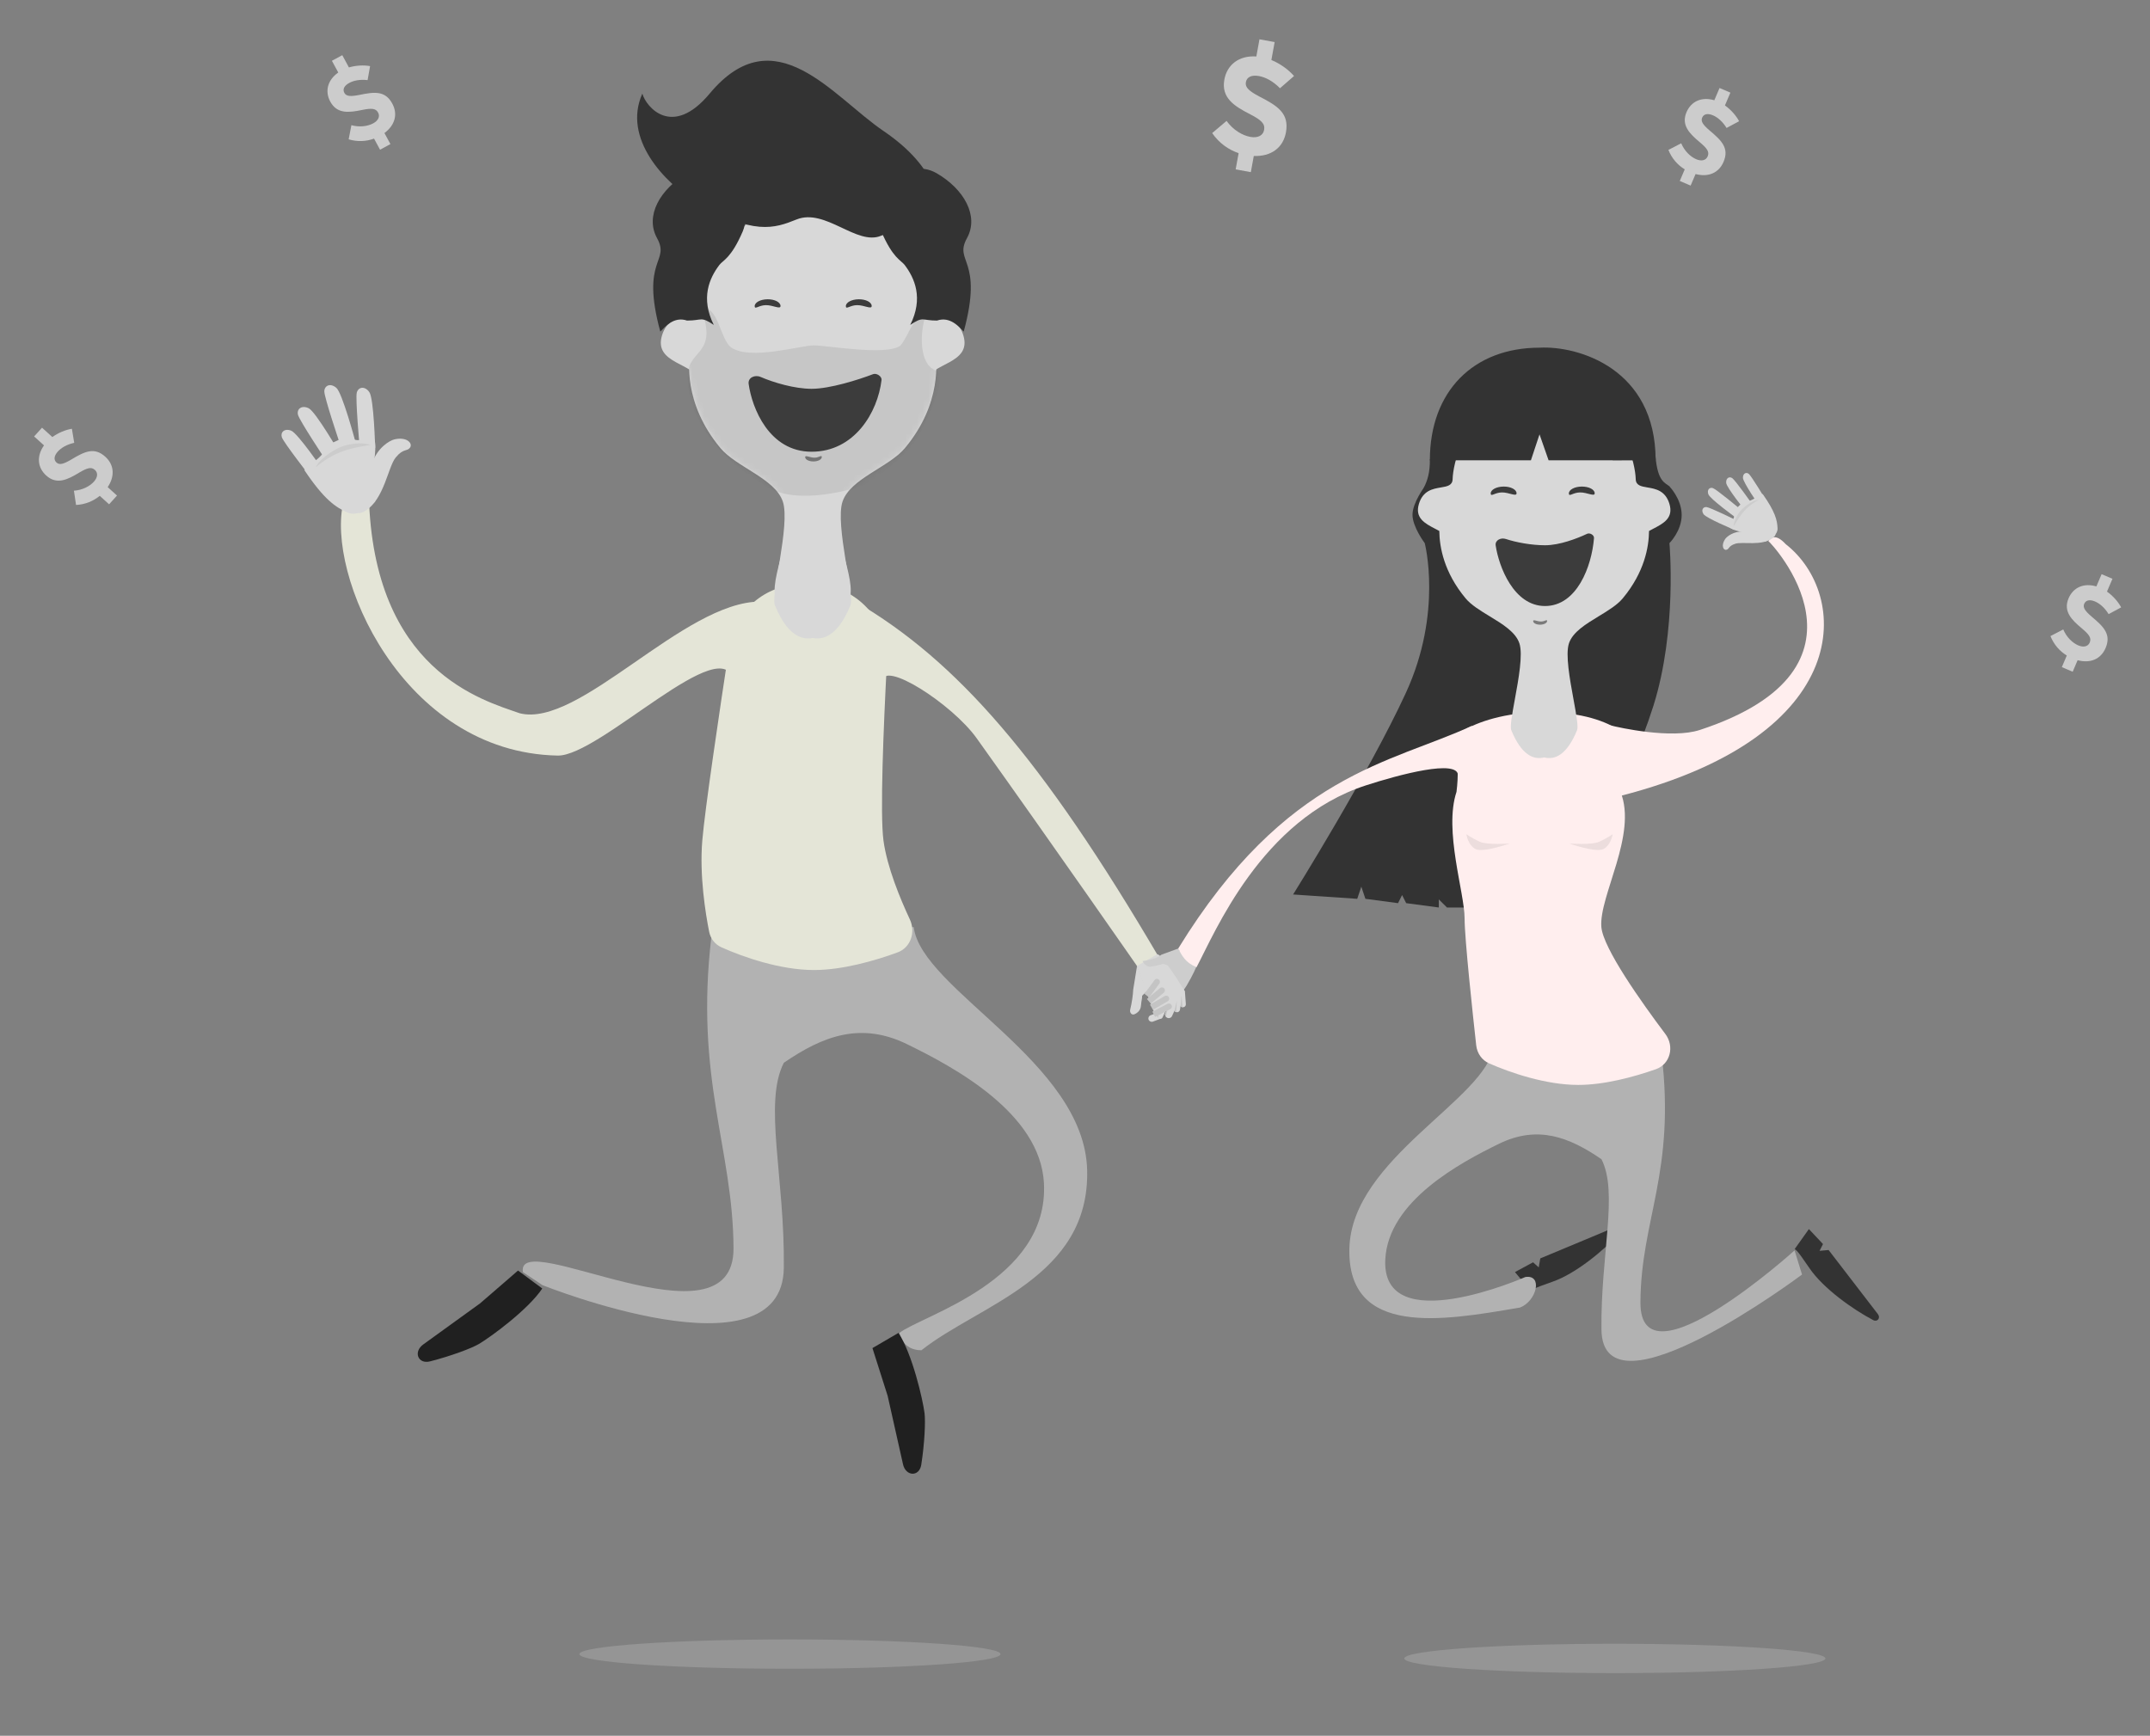 <svg width="374" height="302" viewBox="0 0 374 302" fill="none" xmlns="http://www.w3.org/2000/svg">
    <rect x="0" y="0" width="374" height="302" fill="#808080" stroke="none"/>
    <path d="M158.94 161.292C157.807 161.292 150.264 162.829 123.765 162.829C120.801 187.725 127.515 199.736 127.598 217.179C127.685 235.493 89.592 213.285 90.969 221.333L94.368 223.599C94.368 223.599 136.121 240.348 136.35 220.578C136.532 204.874 132.778 191.868 136.35 184.912C143.145 180.24 149.738 177.737 157.807 181.684C165.876 185.63 180.955 193.646 181.597 205.851C182.492 222.881 160.287 228.885 156.465 231.906C156.465 231.906 156.889 234.927 160.287 234.927C170.268 226.997 189.577 222.316 189.115 203.585C188.65 184.737 160.289 172.227 158.94 161.292Z" fill="#B2B2B2"/>
    <path d="M141.591 168.774C135.702 168.774 129.191 166.485 125.484 164.813C124.376 164.313 123.598 163.31 123.361 162.118C122.736 158.976 121.655 152.371 122.164 146.266C122.616 140.847 125.149 123.811 126.885 112.435C127.832 106.234 133.17 101.675 139.443 101.675H141.467C148.831 101.675 154.665 107.897 154.279 115.251C153.682 126.619 153.064 141.698 153.686 146.266C154.311 150.854 156.571 156.328 158.273 159.965C159.308 162.176 158.429 164.862 156.138 165.705C152.082 167.197 146.479 168.774 141.591 168.774Z" fill="#E4E5D7"/>
    <path d="M59.762 87.28C60.76 87.28 60.168 86.147 64.159 86.147C64.914 116.734 83.983 121.832 90.403 124.097C100.787 126.741 118.913 104.668 132.259 104.668C132.259 104.668 129.118 128.089 127.603 118.635C126.087 109.182 104.327 131.604 97.011 131.461C69.875 130.929 56.606 99.741 59.762 87.28Z" fill="#E4E5D7"/>
    <path d="M201.61 166.579C181.219 131.839 166.435 114.977 148.81 104.668L153.466 118.635C153.466 114.645 165.637 122.486 169.89 128.44C183.107 146.943 198.589 169.222 198.589 169.222L201.61 166.579Z" fill="#E4E5D7"/>
    <path d="M151.765 234.55L156.297 231.906C158.688 235.557 160.526 243.461 160.828 245.878C161.01 247.332 160.836 251.137 160.258 254.843C159.923 256.99 157.559 256.892 157.083 254.772L154.409 242.857L151.765 234.55Z" fill="#202020"/>
    <path d="M90.115 221.06L94.33 224.183C91.917 227.819 85.376 232.623 83.274 233.854C82.01 234.594 78.444 235.934 74.81 236.862C72.705 237.4 71.864 235.189 73.625 233.917L83.521 226.763L90.115 221.06Z" fill="#202020"/>
    <path d="M199.345 170.355C200.796 167.268 202.492 167.1 205.056 165.305L208.124 168.184C208.124 168.184 207.479 169.731 206.394 171.525C205.308 173.319 203.59 174.749 203.59 174.749L199.345 170.355Z" fill="#CDCDCD"/>
    <path d="M206.113 172.46C204.478 169.843 202.082 166.164 201.327 166.013L197.74 168.09L201.066 176.946L206.113 172.46Z" fill="#D8D8D8"/>
    <path d="M197.126 172.173L197.787 168.09L199.533 172.432L198.684 173.235C198.684 173.77 198.547 174.098 198.471 175.005C198.411 175.732 197.931 176.217 197.339 176.47C196.86 176.675 196.475 176.162 196.601 175.657C196.893 174.479 197.09 173.089 197.126 172.173Z" fill="#D8D8D8"/>
    <path d="M199.073 172.92L200.832 170.522C201.001 170.29 201.326 170.24 201.557 170.41C201.789 170.579 201.839 170.904 201.669 171.136L199.911 173.534L199.073 172.92Z" fill="#C4C4C4"/>
    <path d="M202.053 166.093L205.05 164.995L205.353 166.115L203.146 167.967L202.329 167.683C201.978 167.866 201.027 168.012 200.37 168.16L200.368 168.16C200.179 168.203 199.361 168.387 198.75 167.213C200.695 166.933 201.394 166.593 202.053 166.093Z" fill="#CDCDCD"/>
    <path d="M199.513 173.815L201.794 171.907C202.014 171.723 202.341 171.752 202.525 171.972C202.709 172.192 202.68 172.52 202.46 172.704L200.179 174.612L199.513 173.815Z" fill="#C4C4C4"/>
    <path d="M202.096 174.877L203.021 175.305L202.262 176.951C202.144 177.206 201.841 177.318 201.585 177.2C201.33 177.082 201.218 176.779 201.336 176.524L202.096 174.877Z" fill="#D8D8D8"/>
    <path d="M201.765 176.03L202.182 177.131L200.561 177.745C200.257 177.861 199.917 177.708 199.802 177.404C199.686 177.099 199.839 176.76 200.143 176.644L201.765 176.03Z" fill="#D8D8D8"/>
    <path d="M203.948 173.592L205.105 174.126L203.884 176.772C203.737 177.091 203.358 177.231 203.038 177.083C202.719 176.936 202.579 176.557 202.727 176.238L203.948 173.592Z" fill="#D8D8D8"/>
    <path d="M204.663 172.667L205.716 172.836L205.263 175.671C205.216 175.962 204.943 176.16 204.652 176.114C204.361 176.067 204.163 175.794 204.209 175.503L204.663 172.667Z" fill="#D8D8D8"/>
    <path d="M205.088 172.52L206.113 172.442L206.284 174.705C206.306 174.987 206.094 175.234 205.811 175.256C205.528 175.277 205.282 175.065 205.26 174.782L205.088 172.52Z" fill="#D8D8D8"/>
    <path d="M205.528 173.211L205.357 175.058C205.481 175.247 205.616 175.235 205.705 175.229L205.528 173.211Z" fill="#C4C4C4"/>
    <path d="M204.724 174.07L204.289 175.89C204.372 176.061 204.525 176.067 204.596 176.09L204.724 174.07Z" fill="#C4C4C4"/>
    <path d="M203.291 174.724L202.662 176.421C202.661 176.734 202.779 176.919 202.832 176.893L203.291 174.724Z" fill="#C4C4C4"/>
    <path d="M201.658 175.5L201.281 176.604C201.28 176.917 201.399 177.102 201.451 177.076L201.658 175.5Z" fill="#C4C4C4"/>
    <path d="M200.043 174.795L202.613 173.3C202.861 173.155 203.179 173.239 203.323 173.487C203.467 173.735 203.383 174.053 203.135 174.197L200.565 175.693L200.043 174.795Z" fill="#C4C4C4"/>
    <path d="M200.459 176.015L203.102 174.652C203.357 174.521 203.67 174.621 203.802 174.876C203.933 175.131 203.833 175.444 203.578 175.575L200.935 176.938L200.459 176.015Z" fill="#C4C4C4"/>
    <path d="M136.606 35.894C143.745 34.598 146.644 37.463 149.743 38.102C158.305 39.866 160.527 50.181 160.591 53.208C160.656 56.236 166.073 53.369 167.581 58.362C169.089 63.355 161.864 63.105 161.038 66.322C159.626 71.814 158.15 74.335 154.789 77.55C151.429 80.764 148.519 81.489 145.93 85.51C143.341 89.531 148.776 99.717 147.895 103.709C147.043 107.567 139.702 117.209 134.833 105.392C133.945 103.926 137.525 91.29 136.178 87.275C134.831 83.259 128.079 81.281 125.311 77.949C118.78 70.086 119.827 62.645 120.083 60.828L120.086 60.81C120.337 59.026 120.722 59.429 122.131 55.25L122.131 55.249C123.07 52.464 123.539 51.071 124.24 49.114C125.5 45.595 127.308 37.581 136.606 35.894Z" fill="#D8D8D8"/>
    <path d="M146.133 35.894C138.993 34.598 136.095 37.463 132.995 38.102C124.434 39.866 122.212 50.181 122.147 53.208C122.083 56.236 116.665 53.369 115.157 58.362C113.65 63.355 120.874 63.105 121.701 66.322C123.112 71.814 124.589 74.335 127.949 77.55C131.309 80.764 134.22 81.489 136.808 85.51C139.397 89.531 133.962 99.717 134.844 103.709C135.696 107.567 143.036 117.209 147.905 105.392C148.794 103.926 145.213 91.29 146.56 87.275C147.907 83.259 154.659 81.281 157.427 77.949C163.958 70.086 162.911 62.645 162.655 60.828L162.653 60.81C162.402 59.026 162.016 59.429 160.608 55.25L160.607 55.249C159.669 52.464 159.199 51.071 158.498 49.114C157.238 45.595 155.431 37.581 146.133 35.894Z" fill="#D8D8D8"/>
    <mask id="mask0" mask-type="alpha" maskUnits="userSpaceOnUse" x="114" y="35" width="54" height="77">
        <path d="M136.606 35.894C143.745 34.598 146.644 37.463 149.743 38.102C158.305 39.866 160.527 50.181 160.591 53.208C160.656 56.236 166.073 53.369 167.581 58.362C169.089 63.355 161.864 63.105 161.038 66.322C159.626 71.814 158.15 74.335 154.789 77.55C151.429 80.764 148.519 81.489 145.93 85.51C143.341 89.531 148.776 99.717 147.895 103.709C147.043 107.567 139.702 117.209 134.833 105.392C133.945 103.926 137.525 91.29 136.178 87.275C134.831 83.259 128.079 81.281 125.311 77.949C118.78 70.086 119.827 62.645 120.083 60.828L120.086 60.81C120.337 59.026 120.722 59.429 122.131 55.25L122.131 55.249C123.07 52.464 123.539 51.071 124.24 49.114C125.5 45.595 127.308 37.581 136.606 35.894Z" fill="#D8D8D8"/>
        <path d="M146.133 35.894C138.993 34.598 136.095 37.463 132.995 38.102C124.434 39.866 122.212 50.181 122.147 53.208C122.083 56.236 116.665 53.369 115.157 58.362C113.65 63.355 120.874 63.105 121.701 66.322C123.112 71.814 124.589 74.335 127.949 77.55C131.309 80.764 134.22 81.489 136.808 85.51C139.397 89.531 133.962 99.717 134.844 103.709C135.696 107.567 143.036 117.209 147.905 105.392C148.794 103.926 145.213 91.29 146.56 87.275C147.907 83.259 154.659 81.281 157.427 77.949C163.958 70.086 162.911 62.645 162.655 60.828L162.653 60.81C162.402 59.026 162.016 59.429 160.608 55.25L160.607 55.249C159.669 52.464 159.199 51.071 158.498 49.114C157.238 45.595 155.431 37.581 146.133 35.894Z" fill="#D8D8D8"/>
    </mask>
    <g mask="url(#mask0)">
        <path opacity="0.1" d="M127.22 60.47C125.234 59.106 124.954 52.917 121.933 53.672C124.954 61.602 119.934 60.744 119.668 65.001C119.335 70.322 122.311 77.84 132.407 84.048C137.196 88.039 147.039 85.711 151.363 84.048C151.363 84.048 156.081 80.483 158.346 77.84C160.612 75.197 163.622 67.889 163.471 66.511C163.32 65.134 164.981 65.756 162.338 64.246C159.695 62.735 160.097 56.977 161.205 54.428C158.788 55.032 158.184 58.204 156.674 60.092C154.408 61.98 143.835 60.092 141.569 60.092C139.303 60.092 130.519 62.735 127.22 60.47Z" fill="#202020"/>
    </g>
    <path d="M168.21 41.432C165.869 45.684 171.129 44.921 167.641 57.694C166.887 56.941 165.315 54.981 162.989 55.775C160.276 55.775 160.663 54.981 158.338 56.531C160.663 51.88 159.113 48.391 157.356 46.084C156.752 45.29 155.307 44.937 153.298 40.251C152.136 37.538 153.117 32.868 156.012 31.336C157.562 29.767 160.03 28.447 162.989 30.173C167.641 32.886 170.354 37.538 168.21 41.432Z" fill="#333333"/>
    <path d="M114.294 41.432C116.635 45.684 111.374 44.921 114.863 57.694C115.616 56.941 117.189 54.981 119.515 55.775C122.228 55.775 121.84 54.981 124.166 56.531C121.84 51.88 123.391 48.391 125.147 46.084C125.751 45.29 127.197 44.937 129.205 40.251C130.368 37.538 129.387 32.868 126.492 31.336C124.941 29.767 122.473 28.447 119.515 30.173C114.863 32.886 112.15 37.538 114.294 41.432Z" fill="#333333"/>
    <path d="M153.686 22.788C164.54 30.153 164.152 37.905 161.051 39.068C158.725 39.456 157.562 39.179 153.298 41.006C149.035 42.834 143.58 36.157 138.549 38.19C134.712 39.741 130.996 41.006 121.178 35.169C115.574 31.838 108.249 24.041 111.738 16.289C112.384 18.614 116.941 24.092 123.444 16.289C134.772 2.695 144.861 16.799 153.686 22.788Z" fill="#333333"/>
    <path d="M151.635 53.235C151.63 52.581 150.619 52.06 149.377 52.07C148.136 52.081 147.133 52.619 147.139 53.272C147.144 53.926 147.85 53.101 149.092 53.091C150.334 53.081 151.641 53.888 151.635 53.235Z" fill="#3C3C3C"/>
    <path d="M135.775 53.235C135.77 52.581 134.759 52.06 133.517 52.07C132.276 52.081 131.274 52.619 131.279 53.272C131.284 53.926 131.99 53.101 133.232 53.091C134.474 53.081 135.781 53.888 135.775 53.235Z" fill="#3C3C3C"/>
    <path opacity="0.6" d="M140.06 79.537C140.064 79.957 140.714 80.293 141.513 80.286C142.312 80.28 142.956 79.933 142.953 79.513C142.949 79.093 142.495 79.623 141.696 79.63C140.898 79.636 140.057 79.117 140.06 79.537Z" fill="#3C3C3C"/>
    <path d="M132.326 65.589C131.311 65.15 130.079 65.699 130.23 66.795C130.806 70.967 133.773 78.595 141.177 78.595C148.644 78.595 152.682 71.74 153.346 66.124C153.423 65.477 152.483 64.867 151.874 65.1C149.345 66.067 144.356 67.652 141.177 67.647C138.223 67.642 134.603 66.574 132.326 65.589Z" fill="#3C3C3C"/>
    <path d="M314.664 213.843L312.199 217.308C312.547 217.678 312.415 217.187 314.752 220.63C317.153 224.167 322.303 227.817 325.859 229.687C326.584 230.068 327.171 229.297 326.672 228.648L318.093 217.487L316.516 217.629L317.116 216.449L314.664 213.843Z" fill="#333333"/>
    <path d="M247.838 84.637H290.405C290.405 84.637 292.51 86.773 292.534 89.568C292.557 92.363 290.405 94.499 290.405 94.499C290.405 94.499 291.778 109.56 287.625 122.776C283.471 135.993 272.28 157.894 272.28 157.894H266.249L265.185 155.781L264.476 157.894H258.8L258.091 156.485L257.381 157.894H251.706L250.287 156.485V157.894L244.611 157.139L243.902 155.73L243.192 157.139L237.516 156.384L236.807 154.271L236.097 156.384L224.941 155.629C224.941 155.629 238.157 134.482 244.577 120.51C250.996 106.539 247.838 94.499 247.838 94.499C247.838 94.499 245.709 91.681 245.709 89.568C245.709 87.455 247.838 84.637 247.838 84.637Z" fill="#333333"/>
    <path d="M287.979 79.386C288.356 83.917 289.713 83.988 290.445 84.649L268.744 91.434C261.443 90.175 247.088 86.034 247.692 84.826C248.296 83.617 248.754 82.265 248.73 79.94L261.569 72.553C270.128 74.064 287.899 78.434 287.979 79.386Z" fill="#333333"/>
    <path d="M263.533 221.325L266.248 224.598C266.695 224.356 266.187 224.357 270.115 222.984C274.15 221.573 279.002 217.535 281.723 214.58C282.278 213.978 281.684 213.212 280.928 213.528L267.936 218.948L267.668 220.508L266.682 219.625L263.533 221.325Z" fill="#333333"/>
    <path d="M259.806 182.061C260.747 182.061 267.016 183.338 289.038 183.338C291.502 204.028 285.428 212.123 285.359 226.619C285.286 241.839 312.169 217.557 312.169 217.557L313.469 221.757C313.469 221.757 278.769 247.76 278.579 231.33C278.428 218.279 281.548 207.47 278.579 201.69C272.932 197.808 267.453 195.727 260.748 199.007C254.042 202.287 241.511 208.948 240.977 219.091C240.233 233.244 265.345 222.183 265.345 222.183C268.432 221.718 267.312 226.369 264.425 227.493L264.11 227.547C250.942 229.805 234.348 232.651 234.729 217.208C235.115 201.545 258.685 191.148 259.806 182.061Z" fill="#B2B2B2"/>
    <path d="M274.54 188.763C268.914 188.763 262.709 186.634 259.026 185.007C257.763 184.449 256.945 183.245 256.792 181.873C256.206 176.6 254.772 163.34 254.772 159.782C254.772 155.309 251.128 144.485 253.364 137.775C253.724 134.896 253.577 132.885 253.273 131.51C252.927 129.948 253.075 127.897 254.469 127.113C256.997 125.694 261.568 123.909 268.572 123.909C275.39 123.909 279.44 125.599 281.625 126.999C282.924 127.83 282.777 129.735 282.279 131.195C281.81 132.572 281.505 134.667 281.893 137.775C284.886 145.192 278.114 155.925 278.562 161.292C278.87 164.994 285.568 174.414 289.698 179.907C291.309 182.05 290.571 185.138 288.043 186.03C284.141 187.405 279.032 188.763 274.54 188.763Z" fill="#FFEEEE"/>
    <path opacity="0.1" d="M255.076 145.144C255.076 145.144 255.37 147.114 256.722 147.742C258.074 148.37 262.603 146.76 262.603 146.76C262.603 146.76 258.725 147.068 257.373 146.44C256.021 145.812 255.076 145.144 255.076 145.144Z" fill="#3C3C3C"/>
    <path opacity="0.1" d="M280.525 145.144C280.525 145.144 280.231 147.114 278.879 147.742C277.527 148.37 272.998 146.76 272.998 146.76C272.998 146.76 276.876 147.068 278.228 146.44C279.58 145.812 280.525 145.144 280.525 145.144Z" fill="#3C3C3C"/>
    <path fill-rule="evenodd" clip-rule="evenodd" d="M265.392 69.822C265.077 69.868 264.752 69.922 264.415 69.983C263.499 70.15 262.669 70.373 261.917 70.643C261.875 70.652 261.834 70.66 261.792 70.669C254.609 72.149 252.745 80.803 252.691 83.343C252.667 84.47 251.759 84.623 250.645 84.811C249.249 85.047 247.531 85.337 246.827 87.667C246.081 90.139 247.886 91.079 249.633 91.989C249.883 92.119 250.132 92.249 250.372 92.382C250.405 95.163 251.159 99.547 254.94 104.099C255.911 105.267 257.509 106.238 259.122 107.217C261.367 108.581 263.642 109.962 264.3 111.923C264.947 113.853 264.158 118.157 263.506 121.712C263.02 124.363 262.61 126.597 262.928 127.123C264.644 131.285 266.725 132.274 268.615 131.78C270.505 132.274 272.585 131.285 274.301 127.123C274.619 126.597 274.209 124.363 273.723 121.712C273.071 118.157 272.282 113.853 272.929 111.923C273.587 109.962 275.862 108.581 278.107 107.217C279.72 106.238 281.318 105.267 282.289 104.099C286.071 99.547 286.824 95.163 286.857 92.382C287.097 92.249 287.346 92.119 287.596 91.989C289.344 91.079 291.149 90.139 290.402 87.667C289.699 85.337 287.98 85.047 286.584 84.811C285.47 84.623 284.562 84.47 284.538 83.343C284.484 80.803 282.62 72.149 275.437 70.669C275.396 70.66 275.354 70.652 275.312 70.643C274.56 70.373 273.73 70.15 272.814 69.983C272.477 69.922 272.152 69.868 271.837 69.822C270.917 69.654 269.873 69.539 268.615 69.551C267.356 69.539 266.312 69.654 265.392 69.822Z" fill="#D8D8D8"/>
    <path d="M277.404 85.82C277.399 85.167 276.388 84.645 275.146 84.656C273.904 84.666 272.902 85.204 272.908 85.858C272.913 86.511 273.619 85.687 274.861 85.676C276.103 85.666 277.41 86.474 277.404 85.82Z" fill="#3C3C3C"/>
    <path d="M263.81 85.82C263.804 85.167 262.793 84.645 261.552 84.656C260.31 84.666 259.308 85.204 259.313 85.858C259.319 86.511 260.025 85.687 261.267 85.676C262.508 85.666 263.815 86.474 263.81 85.82Z" fill="#3C3C3C"/>
    <path d="M266.309 80.081H256.34H248.73C248.73 68.058 256.34 60.492 267.805 60.492C274.538 60.131 288.002 64.129 288.002 80.081L280.527 80.106V80.081H269.381L267.805 75.573L266.309 80.081Z" fill="#333333"/>
    <path opacity="0.6" d="M266.698 108.06C266.701 108.412 267.246 108.694 267.917 108.688C268.587 108.682 269.127 108.392 269.124 108.039C269.122 107.687 268.741 108.132 268.07 108.137C267.4 108.143 266.695 107.707 266.698 108.06Z" fill="#3C3C3C"/>
    <path d="M261.958 93.78C261.077 93.488 260.042 93.982 260.178 94.9C260.716 98.55 263.31 105.441 268.755 105.441C274.307 105.441 276.882 98.556 277.282 93.632C277.327 93.087 276.567 92.644 276.073 92.878C274.376 93.681 271.299 94.873 268.755 94.868C266.363 94.864 263.704 94.359 261.958 93.78Z" fill="#3C3C3C"/>
    <path d="M204.961 165.021C223.7 134.529 242.062 132.783 256.081 126.269L253.626 134.907C253.626 132.034 243.4 134.763 237.578 136.653C219.405 142.553 211.307 162.331 208.147 168.278C206.236 167.523 205.575 166.249 204.961 165.021Z" fill="#FFEEEE"/>
    <path d="M310.641 94.683C321.691 103.329 323.013 127.874 281.995 138.447C281.995 138.447 278.777 125.858 280.201 126.222C281.625 126.586 290.764 128.622 295.701 127.001C328.677 116.168 307.96 94.303 307.609 94.134C308.151 93.48 308.929 92.851 310.641 94.683Z" fill="#FFEEEE"/>
    <path d="M296.334 89.455C296.797 90.16 301.703 92.187 301.703 92.187L302.147 90.57C302.147 90.57 297.486 88.285 296.865 88.223C296.244 88.161 295.872 88.751 296.334 89.455Z" fill="#D8D8D8"/>
    <path d="M297.176 86C297.46 86.794 301.754 89.914 301.754 89.914L302.565 88.447C302.565 88.447 298.57 85.133 297.981 84.927C297.392 84.721 296.892 85.207 297.176 86Z" fill="#D8D8D8"/>
    <path d="M300.277 84.018C300.347 84.858 303.691 88.981 303.691 88.981L304.853 87.772C304.853 87.772 301.847 83.54 301.331 83.189C300.816 82.838 300.207 83.179 300.277 84.018Z" fill="#D8D8D8"/>
    <path d="M303.189 83.129C303.195 83.898 305.956 87.883 305.956 87.883L307.098 86.862C307.098 86.862 304.652 82.801 304.206 82.446C303.761 82.091 303.183 82.359 303.189 83.129Z" fill="#D8D8D8"/>
    <path d="M300.091 93.794C299.345 94.909 299.783 95.786 300.316 95.657C300.848 95.528 300.612 95.016 301.865 94.603C303.119 94.19 306.49 95.067 308.389 93.592C310.288 92.118 305.555 92.134 305.555 92.134C305.555 92.134 304.654 92.043 303.265 92.462C301.564 92.423 300.398 93.334 300.091 93.794Z" fill="#D8D8D8"/>
    <path d="M300.948 91.823C301.873 92.626 306.746 93.118 306.998 94.257C308.246 93.787 309.248 92.892 309.213 91.948C309.162 90.532 308.811 89.052 306.633 85.965C305.911 86.041 305.804 86.431 304.879 86.908C303.954 87.384 303.275 87.292 302.73 87.798C302.109 88.374 301.671 88.857 301.664 89.71C301.656 90.564 300.587 91.509 300.948 91.823Z" fill="#D8D8D8"/>
    <path d="M303.188 88.442C302.187 89.342 301.591 90.796 301.565 91.586C302.316 90.454 303.135 88.49 305.897 86.996C305.421 86.938 304.209 87.523 303.188 88.442Z" fill="#CCCCCC"/>
    <ellipse opacity="0.3" cx="137.416" cy="287.793" rx="36.629" ry="2.555" fill="#C4C4C4"/>
    <path d="M299.814 28.168C300.83 25.787 299.505 24.471 297.393 22.703C296.274 21.735 295.812 21.132 296.095 20.47C296.37 19.827 297.061 19.674 297.978 20.065C298.78 20.408 299.635 21.117 300.344 22.264L302.524 21.089C301.991 20.09 301.075 19.063 300.057 18.347L301.009 16.116L299.122 15.31L298.211 17.444C295.981 16.783 294.169 17.657 293.378 19.508C292.403 21.792 293.913 23.261 295.695 24.751C296.967 25.826 297.389 26.424 297.054 27.208C296.756 27.905 295.986 28.097 295.069 27.706C294.09 27.288 293.049 26.332 292.45 24.929L290.225 26.085C290.826 27.583 291.835 28.712 293.066 29.467L292.204 31.486L294.091 32.292L294.949 30.282C297.149 30.867 298.985 30.108 299.814 28.168Z" fill="#CCCCCC"/>
    <path d="M366.274 112.754C367.29 110.373 365.965 109.056 363.853 107.289C362.734 106.321 362.273 105.717 362.555 105.056C362.83 104.412 363.521 104.259 364.438 104.651C365.24 104.994 366.095 105.702 366.804 106.85L368.984 105.675C368.451 104.676 367.535 103.649 366.517 102.932L367.469 100.701L365.582 99.896L364.671 102.029C362.441 101.369 360.629 102.242 359.838 104.094C358.863 106.378 360.373 107.846 362.155 109.337C363.427 110.412 363.849 111.009 363.514 111.794C363.217 112.491 362.446 112.683 361.529 112.291C360.551 111.873 359.509 110.918 358.91 109.515L356.685 110.671C357.286 112.168 358.295 113.298 359.526 114.053L358.664 116.072L360.551 116.878L361.409 114.867C363.609 115.452 365.445 114.693 366.274 112.754Z" fill="#CCCCCC"/>
    <path d="M223.693 23.036C224.3 19.706 222.23 18.41 219.025 16.768C217.317 15.857 216.554 15.221 216.723 14.296C216.887 13.395 217.724 13 219.007 13.234C220.129 13.439 221.424 14.096 222.66 15.354L225.101 13.224C224.132 12.105 222.666 11.06 221.161 10.441L221.73 7.32L219.09 6.839L218.546 9.823C215.51 9.626 213.453 11.265 212.98 13.855C212.397 17.049 214.748 18.485 217.452 19.871C219.384 20.873 220.096 21.513 219.896 22.611C219.718 23.585 218.791 24.053 217.509 23.819C216.14 23.57 214.535 22.652 213.365 21.037L210.862 23.155C212.062 24.89 213.675 26.038 215.464 26.645L214.948 29.47L217.588 29.951L218.101 27.139C221.076 27.249 223.198 25.75 223.693 23.036Z" fill="#CCCCCC"/>
    <path d="M68.24 18.024C67.007 15.748 65.152 15.968 62.455 16.525C61.001 16.801 60.241 16.787 59.899 16.155C59.565 15.54 59.874 14.903 60.751 14.428C61.518 14.012 62.604 13.783 63.944 13.94L64.378 11.502C63.264 11.299 61.89 11.379 60.696 11.731L59.54 9.599L57.736 10.576L58.842 12.616C56.938 13.954 56.497 15.916 57.457 17.686C58.64 19.869 60.729 19.598 63.004 19.128C64.637 18.8 65.367 18.84 65.774 19.59C66.135 20.256 65.807 20.979 64.93 21.454C63.995 21.961 62.599 22.183 61.127 21.782L60.651 24.243C62.198 24.702 63.709 24.613 65.066 24.118L66.112 26.048L67.916 25.07L66.874 23.149C68.7 21.788 69.246 19.878 68.24 18.024Z" fill="#CCCCCC"/>
    <path d="M18.318 79.466C16.398 77.73 14.722 78.554 12.363 79.976C11.084 80.719 10.363 80.959 9.829 80.477C9.31 80.008 9.39 79.305 10.059 78.565C10.644 77.918 11.592 77.341 12.908 77.043L12.507 74.6C11.389 74.778 10.119 75.31 9.11 76.04L7.311 74.413L5.935 75.935L7.656 77.491C6.305 79.385 6.542 81.382 8.035 82.733C9.877 84.398 11.757 83.448 13.747 82.249C15.177 81.396 15.879 81.191 16.512 81.763C17.074 82.271 17.005 83.062 16.337 83.802C15.623 84.591 14.38 85.265 12.859 85.375L13.228 87.855C14.839 87.773 16.235 87.187 17.35 86.269L18.979 87.742L20.355 86.22L18.733 84.754C20.003 82.864 19.882 80.881 18.318 79.466Z" fill="#CCCCCC"/>
    <path d="M64.243 68.216C65.043 69.327 65.262 77.949 65.262 77.949L62.551 77.682C62.551 77.682 61.798 69.281 62.065 68.304C62.332 67.326 63.443 67.104 64.243 68.216Z" fill="#D8D8D8"/>
    <path d="M58.512 67.482C59.55 68.375 61.785 76.705 61.785 76.705L59.087 77.081C59.087 77.081 56.386 69.091 56.416 68.078C56.446 67.065 57.474 66.589 58.512 67.482Z" fill="#D8D8D8"/>
    <path d="M53.701 71.032C54.934 71.627 59.242 79.1 59.242 79.1L56.732 80.158C56.732 80.158 52.061 73.136 51.829 72.149C51.597 71.162 52.468 70.437 53.701 71.032Z" fill="#D8D8D8"/>
    <path d="M50.656 74.932C51.82 75.389 56.257 81.897 56.257 81.897L54.044 83.034C54.044 83.034 49.308 76.961 49.028 76.078C48.749 75.196 49.492 74.475 50.656 74.932Z" fill="#D8D8D8"/>
    <path d="M68.639 76.439C70.765 75.958 71.84 77.132 71.334 77.865C70.829 78.598 70.189 77.941 68.832 79.602C67.476 81.264 66.845 86.887 63.502 88.91C60.16 90.933 62.941 83.762 62.941 83.762C62.941 83.762 63.326 82.342 64.771 80.48C65.701 77.876 67.761 76.638 68.639 76.439Z" fill="#D8D8D8"/>
    <path d="M65.149 76.592C65.829 78.463 63.739 86.142 65.321 87.186C63.882 88.807 61.94 89.805 60.528 89.204C58.41 88.301 56.37 86.908 52.955 81.807C53.49 80.755 54.144 80.821 55.405 79.695C56.667 78.57 56.921 77.486 58.006 76.953C59.241 76.347 60.229 75.963 61.529 76.449C62.828 76.934 64.884 75.862 65.149 76.592Z" fill="#D8D8D8"/>
    <path d="M58.717 78.022C60.665 77.028 63.219 76.97 64.431 77.39C62.277 77.871 58.821 77.97 54.947 81.291C55.136 80.535 56.73 79.037 58.717 78.022Z" fill="#CCCCCC"/>
    <ellipse opacity="0.3" cx="280.909" cy="288.548" rx="36.629" ry="2.555" fill="#C4C4C4"/>
</svg>
